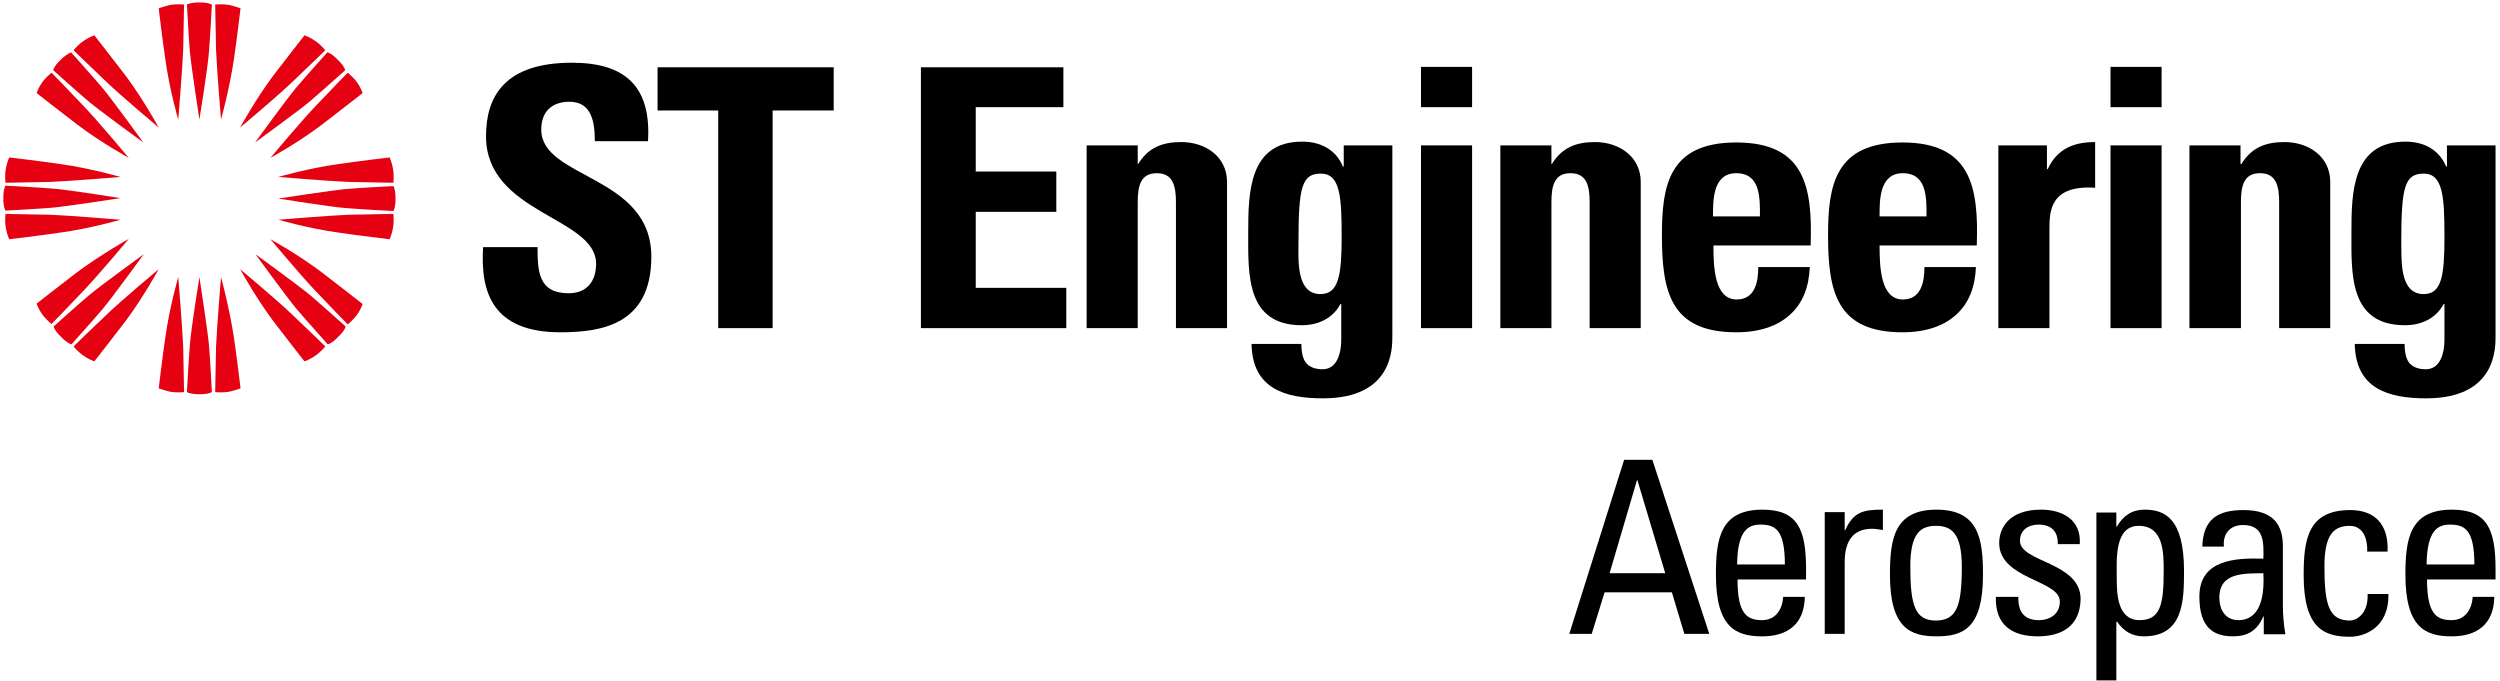 <svg xmlns="http://www.w3.org/2000/svg" width="367" height="100" viewBox="0 0 367 100" fill="none"><g clip-path="url(#clip0_1786_782)"><path d="M32.445 17.561C32.445 17.561 31.835 10.244 31.713 7.256C31.652 4.451 31.591 0.671 31.591 0.671C31.591 0.671 32.689 0.549 33.664 0.732C34.457 0.915 35.311 1.219 35.311 1.219C35.311 1.219 34.762 5.854 34.335 8.719C33.664 13.171 32.445 17.561 32.445 17.561Z" fill="#E50012"></path><path d="M26.165 17.561C26.165 17.561 26.774 10.244 26.896 7.256C26.957 4.451 27.018 0.671 27.018 0.671C27.018 0.671 25.921 0.549 24.945 0.732C24.152 0.915 23.299 1.219 23.299 1.219C23.299 1.219 23.848 5.854 24.274 8.719C24.884 13.171 26.165 17.561 26.165 17.561Z" fill="#E50012"></path><path d="M29.762 0.366C29.579 0.366 29.457 0.366 29.274 0.366C29.091 0.366 28.909 0.366 28.787 0.366C27.811 0.427 27.445 0.671 27.445 0.671C27.445 0.671 27.689 5.488 27.872 7.561C28.055 9.634 29.274 17.561 29.274 17.561C29.274 17.561 30.555 9.634 30.677 7.561C30.86 5.488 31.104 0.671 31.104 0.671C31.104 0.671 30.738 0.427 29.762 0.366Z" fill="#E50012"></path><path d="M23.299 18.72C23.299 18.72 17.689 14.024 15.555 11.951C13.482 10 10.799 7.378 10.799 7.378C10.799 7.378 11.469 6.524 12.323 5.976C12.994 5.488 13.848 5.183 13.848 5.183C13.848 5.183 16.713 8.841 18.482 11.159C21.104 14.695 23.299 18.72 23.299 18.72Z" fill="#E50012"></path><path d="M18.909 23.171C18.909 23.171 14.213 17.561 12.14 15.427C10.189 13.354 7.567 10.671 7.567 10.671C7.567 10.671 6.713 11.341 6.165 12.134C5.677 12.805 5.372 13.659 5.372 13.659C5.372 13.659 9.03 16.524 11.348 18.293C14.884 20.976 18.909 23.171 18.909 23.171Z" fill="#E50012"></path><path d="M9.274 8.415C9.152 8.537 9.03 8.659 8.908 8.78C8.786 8.902 8.664 9.024 8.543 9.146C7.872 9.878 7.811 10.305 7.811 10.305C7.811 10.305 11.408 13.537 12.994 14.878C14.579 16.22 21.043 20.915 21.043 20.915C21.043 20.915 16.347 14.451 15.006 12.866C13.665 11.28 10.433 7.683 10.433 7.683C10.433 7.683 10.067 7.805 9.274 8.415Z" fill="#E50012"></path><path d="M17.689 25.976C17.689 25.976 10.372 26.585 7.384 26.707C4.579 26.768 0.799 26.829 0.799 26.829C0.799 26.829 0.677 25.732 0.86 24.756C0.982 23.963 1.347 23.11 1.347 23.11C1.347 23.11 5.982 23.658 8.847 24.085C13.299 24.695 17.689 25.976 17.689 25.976Z" fill="#E50012"></path><path d="M17.689 32.256C17.689 32.256 10.372 31.646 7.384 31.524C4.579 31.463 0.799 31.402 0.799 31.402C0.799 31.402 0.677 32.5 0.86 33.476C0.982 34.268 1.347 35.122 1.347 35.122C1.347 35.122 5.982 34.573 8.847 34.146C13.299 33.537 17.689 32.256 17.689 32.256Z" fill="#E50012"></path><path d="M0.494 28.598C0.494 28.78 0.494 28.902 0.494 29.085C0.494 29.268 0.494 29.451 0.494 29.573C0.555 30.549 0.799 30.915 0.799 30.915C0.799 30.915 5.616 30.671 7.689 30.488C9.762 30.305 17.689 29.085 17.689 29.085C17.689 29.085 9.762 27.805 7.689 27.683C5.616 27.5 0.799 27.256 0.799 27.256C0.799 27.256 0.555 27.622 0.494 28.598Z" fill="#E50012"></path><path d="M18.909 35.061C18.909 35.061 14.213 40.671 12.14 42.805C10.189 44.878 7.567 47.561 7.567 47.561C7.567 47.561 6.713 46.89 6.165 46.098C5.677 45.427 5.372 44.573 5.372 44.573C5.372 44.573 9.03 41.707 11.348 39.939C14.884 37.317 18.909 35.061 18.909 35.061Z" fill="#E50012"></path><path d="M23.299 39.512C23.299 39.512 17.689 44.207 15.555 46.28C13.482 48.232 10.799 50.854 10.799 50.854C10.799 50.854 11.469 51.707 12.323 52.256C12.994 52.744 13.848 53.049 13.848 53.049C13.848 53.049 16.713 49.39 18.482 47.073C21.104 43.537 23.299 39.512 23.299 39.512Z" fill="#E50012"></path><path d="M8.604 49.085C8.726 49.207 8.848 49.329 8.97 49.451C9.091 49.573 9.213 49.695 9.335 49.817C10.067 50.488 10.494 50.549 10.494 50.549C10.494 50.549 13.726 46.951 15.067 45.366C16.409 43.78 21.104 37.317 21.104 37.317C21.104 37.317 14.64 42.012 13.055 43.354C11.47 44.695 7.872 47.927 7.872 47.927C7.872 47.927 7.933 48.354 8.604 49.085Z" fill="#E50012"></path><path d="M26.165 40.671C26.165 40.671 26.774 47.988 26.896 50.976C26.957 53.78 27.018 57.561 27.018 57.561C27.018 57.561 25.921 57.683 24.945 57.5C24.152 57.317 23.299 57.012 23.299 57.012C23.299 57.012 23.848 52.378 24.274 49.512C24.884 45.122 26.165 40.671 26.165 40.671Z" fill="#E50012"></path><path d="M32.445 40.671C32.445 40.671 31.835 47.988 31.713 50.976C31.652 53.78 31.591 57.561 31.591 57.561C31.591 57.561 32.689 57.683 33.664 57.5C34.457 57.317 35.311 57.012 35.311 57.012C35.311 57.012 34.762 52.378 34.335 49.512C33.664 45.122 32.445 40.671 32.445 40.671Z" fill="#E50012"></path><path d="M28.787 57.866C28.97 57.866 29.091 57.866 29.274 57.866C29.457 57.866 29.64 57.866 29.762 57.866C30.738 57.805 31.104 57.561 31.104 57.561C31.104 57.561 30.86 52.744 30.677 50.671C30.494 48.598 29.274 40.671 29.274 40.671C29.274 40.671 27.994 48.598 27.872 50.671C27.689 52.744 27.445 57.561 27.445 57.561C27.445 57.561 27.811 57.805 28.787 57.866Z" fill="#E50012"></path><path d="M35.25 39.512C35.25 39.512 40.86 44.207 42.994 46.28C45.067 48.232 47.75 50.854 47.75 50.854C47.75 50.854 47.079 51.707 46.225 52.256C45.555 52.744 44.701 53.049 44.701 53.049C44.701 53.049 41.835 49.39 40.067 47.073C37.445 43.537 35.25 39.512 35.25 39.512Z" fill="#E50012"></path><path d="M39.701 35.122C39.701 35.122 44.396 40.732 46.469 42.866C48.42 44.939 51.042 47.622 51.042 47.622C51.042 47.622 51.896 46.951 52.445 46.158C52.933 45.488 53.238 44.634 53.238 44.634C53.238 44.634 49.579 41.768 47.262 40C43.725 37.317 39.701 35.122 39.701 35.122Z" fill="#E50012"></path><path d="M49.274 49.817C49.396 49.695 49.518 49.573 49.64 49.451C49.762 49.329 49.884 49.207 50.006 49.085C50.677 48.354 50.738 47.927 50.738 47.927C50.738 47.927 47.14 44.695 45.555 43.354C43.969 42.012 37.506 37.317 37.506 37.317C37.506 37.317 42.201 43.78 43.542 45.366C44.884 46.951 48.116 50.549 48.116 50.549C48.116 50.549 48.542 50.488 49.274 49.817Z" fill="#E50012"></path><path d="M40.86 32.256C40.86 32.256 48.177 31.646 51.164 31.524C53.969 31.463 57.75 31.402 57.75 31.402C57.75 31.402 57.872 32.5 57.689 33.476C57.567 34.268 57.201 35.122 57.201 35.122C57.201 35.122 52.567 34.573 49.701 34.146C45.25 33.537 40.86 32.256 40.86 32.256Z" fill="#E50012"></path><path d="M40.86 25.976C40.86 25.976 48.177 26.585 51.164 26.707C53.969 26.768 57.75 26.829 57.75 26.829C57.75 26.829 57.872 25.732 57.689 24.756C57.567 23.963 57.201 23.11 57.201 23.11C57.201 23.11 52.567 23.658 49.701 24.085C45.25 24.695 40.86 25.976 40.86 25.976Z" fill="#E50012"></path><path d="M58.055 29.634C58.055 29.451 58.055 29.329 58.055 29.146C58.055 28.963 58.055 28.78 58.055 28.658C57.994 27.683 57.75 27.317 57.75 27.317C57.75 27.317 52.933 27.561 50.86 27.744C48.786 27.927 40.86 29.146 40.86 29.146C40.86 29.146 48.786 30.427 50.86 30.549C52.933 30.732 57.75 30.976 57.75 30.976C57.75 30.976 57.994 30.61 58.055 29.634Z" fill="#E50012"></path><path d="M39.701 23.171C39.701 23.171 44.396 17.561 46.469 15.427C48.42 13.354 51.042 10.671 51.042 10.671C51.042 10.671 51.896 11.341 52.445 12.134C52.933 12.805 53.238 13.659 53.238 13.659C53.238 13.659 49.579 16.524 47.262 18.293C43.725 20.976 39.701 23.171 39.701 23.171Z" fill="#E50012"></path><path d="M35.25 18.72C35.25 18.72 40.86 14.024 42.994 11.951C45.067 10 47.75 7.378 47.75 7.378C47.75 7.378 47.079 6.524 46.225 5.976C45.555 5.488 44.701 5.183 44.701 5.183C44.701 5.183 41.835 8.841 40.067 11.159C37.445 14.695 35.25 18.72 35.25 18.72Z" fill="#E50012"></path><path d="M49.945 9.146C49.823 9.024 49.701 8.902 49.579 8.78C49.457 8.659 49.335 8.537 49.213 8.415C48.482 7.744 48.055 7.683 48.055 7.683C48.055 7.683 44.823 11.28 43.482 12.866C42.14 14.451 37.445 20.915 37.445 20.915C37.445 20.915 43.908 16.22 45.494 14.878C47.079 13.537 50.677 10.305 50.677 10.305C50.677 10.305 50.616 9.878 49.945 9.146Z" fill="#E50012"></path><path d="M82.262 48.78C72.323 48.78 70.494 42.927 70.921 36.28L78.909 36.28C78.909 39.939 79.091 43.049 83.482 43.049C86.165 43.049 87.506 41.28 87.506 38.72C87.506 31.829 71.347 31.402 71.347 20C71.347 14.024 74.213 9.207 83.969 9.207C91.774 9.207 95.616 12.683 95.128 20.732L87.323 20.732C87.323 17.866 86.835 14.939 83.604 14.939C80.982 14.939 79.457 16.402 79.457 19.024C79.457 26.28 95.616 25.671 95.616 37.683C95.616 47.622 88.36 48.78 82.262 48.78Z" fill="black"></path><path d="M122.384 9.878L122.384 16.22L113.421 16.22L113.421 48.171L105.433 48.171L105.433 16.22L96.531 16.22L96.531 9.878L122.384 9.878Z" fill="black"></path><path d="M135.189 48.171L135.189 9.878L156.104 9.878L156.104 15.732L143.238 15.732L143.238 25.183L155.067 25.183L155.067 31.098L143.238 31.098L143.238 42.256L156.531 42.256L156.531 48.171L135.189 48.171Z" fill="black"></path><path d="M166.957 24.085L167.079 24.085C168.543 21.707 170.555 20.854 173.421 20.854C176.957 20.854 180.128 22.988 180.128 26.707L180.128 48.171L172.628 48.171L172.628 29.695C172.628 27.317 172.201 25.427 169.823 25.427C167.445 25.427 167.018 27.256 167.018 29.695L167.018 48.171L159.518 48.171L159.518 21.341L167.018 21.341L167.018 24.085L166.957 24.085Z" fill="black"></path><path d="M193.847 43.171C196.53 43.171 196.957 40.366 196.957 34.695C196.957 28.78 196.713 25.488 193.908 25.488C191.103 25.488 190.616 27.439 190.616 35.61C190.616 38.11 190.25 43.171 193.847 43.171ZM204.397 21.341L204.397 49.268C204.397 51.098 204.519 58.476 194.213 58.476C188.664 58.476 183.847 57.073 183.725 50.488L191.042 50.488C191.042 51.585 191.225 52.561 191.652 53.171C192.14 53.841 192.994 54.207 194.152 54.207C195.982 54.207 196.896 52.439 196.896 49.756L196.896 44.634L196.774 44.634C195.677 46.707 193.542 47.744 191.103 47.744C182.872 47.744 183.238 40.183 183.238 34.146C183.238 28.232 183.36 20.793 191.164 20.793C193.847 20.793 196.103 21.951 197.14 24.451L197.262 24.451L197.262 21.341L204.397 21.341Z" fill="black"></path><path d="M216.103 48.171L208.603 48.171L208.603 21.341L216.103 21.341L216.103 48.171ZM216.103 15.732L208.603 15.732L208.603 9.817L216.103 9.817L216.103 15.732Z" fill="black"></path><path d="M227.689 24.085L227.811 24.085C229.275 21.707 231.287 20.854 234.153 20.854C237.689 20.854 240.859 22.988 240.859 26.707L240.859 48.171L233.359 48.171L233.359 29.695C233.359 27.317 232.933 25.427 230.555 25.427C228.177 25.427 227.749 27.256 227.749 29.695L227.749 48.171L220.251 48.171L220.251 21.342L227.749 21.342L227.749 24.085L227.689 24.085Z" fill="black"></path><path d="M258.359 31.768C258.359 29.146 258.481 25.427 254.885 25.427C251.409 25.427 251.469 29.451 251.469 31.768L258.359 31.768ZM251.531 35.976C251.531 39.146 251.653 43.963 254.945 43.963C257.629 43.963 258.115 41.402 258.115 39.207L265.677 39.207C265.555 42.134 264.641 44.512 262.811 46.159C261.043 47.805 258.421 48.781 254.885 48.781C245.251 48.781 243.969 42.866 243.969 34.512C243.969 27.195 245.007 20.915 254.885 20.915C264.945 20.915 266.103 27.439 265.799 36.037L251.531 36.037L251.531 35.976Z" fill="black"></path><path d="M282.811 31.768C282.811 29.146 282.933 25.427 279.335 25.427C275.859 25.427 275.921 29.451 275.921 31.768L282.811 31.768ZM275.921 35.976C275.921 39.146 276.043 43.963 279.335 43.963C282.019 43.963 282.507 41.402 282.507 39.207L290.067 39.207C289.945 42.134 289.031 44.512 287.201 46.159C285.433 47.805 282.811 48.781 279.275 48.781C269.641 48.781 268.359 42.866 268.359 34.512C268.359 27.195 269.397 20.915 279.275 20.915C289.335 20.915 290.493 27.439 290.189 36.037L275.921 36.037L275.921 35.976Z" fill="black"></path><path d="M300.493 21.342L300.493 24.817L300.615 24.817C302.019 21.768 304.519 20.854 307.567 20.854L307.567 27.561C300.981 27.134 300.859 30.976 300.859 33.598L300.859 48.171L293.359 48.171L293.359 21.342L300.493 21.342Z" fill="black"></path><path d="M317.323 48.171L309.823 48.171L309.823 21.341L317.323 21.341L317.323 48.171ZM317.323 15.732L309.823 15.732L309.823 9.817L317.323 9.817L317.323 15.732Z" fill="black"></path><path d="M328.909 24.085L329.031 24.085C330.493 21.707 332.505 20.854 335.371 20.854C338.909 20.854 342.079 22.988 342.079 26.707L342.079 48.171L334.579 48.171L334.579 29.695C334.579 27.317 334.153 25.427 331.775 25.427C329.397 25.427 328.969 27.256 328.969 29.695L328.969 48.171L321.409 48.171L321.409 21.341L328.909 21.341L328.909 24.085Z" fill="black"></path><path d="M355.799 43.171C358.481 43.171 358.847 40.366 358.847 34.695C358.847 28.78 358.603 25.488 355.799 25.488C352.993 25.488 352.507 27.439 352.507 35.61C352.567 38.11 352.201 43.171 355.799 43.171ZM366.347 21.341L366.347 49.268C366.347 51.098 366.469 58.476 356.165 58.476C350.615 58.476 345.799 57.073 345.677 50.488L352.993 50.488C352.993 51.585 353.177 52.561 353.603 53.171C354.091 53.841 354.945 54.207 356.103 54.207C357.933 54.207 358.847 52.439 358.847 49.756L358.847 44.634L358.725 44.634C357.629 46.707 355.493 47.744 353.055 47.744C344.823 47.744 345.189 40.183 345.189 34.146C345.189 28.232 345.311 20.793 353.115 20.793C355.799 20.793 358.055 21.951 359.091 24.451L359.213 24.451L359.213 21.341L366.347 21.341Z" fill="black"></path><path d="M240.371 70.488L240.311 70.488L236.287 84.146L244.457 84.146L240.371 70.488ZM238.421 67.5L242.567 67.5L250.921 93.049L247.263 93.049L245.433 86.951L235.555 86.951L233.665 93.049L230.371 93.049L238.421 67.5Z" fill="black"></path><path d="M262.019 82.866C262.019 77.683 260.555 77.012 258.421 77.012C256.591 77.012 255.067 77.927 255.007 82.866L262.019 82.866ZM255.067 85.061C255.067 90.061 256.409 91.037 258.665 91.037C260.677 91.037 261.653 89.451 261.775 87.622L264.945 87.622C264.885 91.585 262.445 93.415 258.725 93.415C254.945 93.415 251.897 92.256 251.897 84.39C251.897 79.146 252.507 74.817 258.725 74.817C263.847 74.817 265.129 77.622 265.129 83.537L265.129 85.061L255.067 85.061Z" fill="black"></path><path d="M270.799 77.866L270.859 77.866C272.079 75.122 273.543 74.817 276.409 74.817L276.409 77.805C275.859 77.744 275.371 77.622 274.823 77.622C271.591 77.622 270.799 80.061 270.799 82.5L270.799 93.049L267.871 93.049L267.871 75.183L270.799 75.183L270.799 77.866Z" fill="black"></path><path d="M287.993 83.171C287.993 78.293 286.469 77.195 284.213 77.195C281.957 77.195 280.433 78.232 280.433 83.171C280.433 88.963 281.165 91.098 284.213 91.098C287.263 91.037 287.993 88.963 287.993 83.171ZM277.445 84.39C277.445 79.146 278.055 74.817 284.275 74.817C290.493 74.817 291.103 79.146 291.103 84.39C291.103 92.317 288.115 93.415 284.275 93.415C280.493 93.415 277.445 92.256 277.445 84.39Z" fill="black"></path><path d="M299.153 93.415C295.311 93.415 292.871 91.707 292.993 87.622L296.287 87.622C296.287 88.659 296.347 91.037 299.275 91.037C300.981 91.037 302.385 90.122 302.385 88.293C302.385 85.122 293.481 85.061 293.481 79.695C293.481 77.805 294.641 74.817 299.641 74.817C302.811 74.817 305.555 76.341 305.311 79.878L302.079 79.878C302.141 77.988 301.103 77.012 299.275 77.012C297.689 77.012 296.531 77.866 296.531 79.39C296.531 82.561 305.433 82.5 305.433 87.927C305.371 91.89 302.689 93.415 299.153 93.415Z" fill="black"></path><path d="M317.629 83.841C317.629 81.159 317.629 77.195 313.969 77.195C310.371 77.195 310.737 82.134 310.737 84.878C310.737 87.256 310.859 91.037 314.091 91.037C317.201 91.037 317.629 88.598 317.629 83.841ZM310.677 77.317L310.737 77.317C311.713 75.671 312.993 74.817 314.823 74.817C317.689 74.817 320.615 75.976 320.615 83.841C320.615 88.293 320.493 93.415 314.701 93.415C312.993 93.415 311.775 92.683 310.799 91.281L310.677 91.281L310.677 99.878L307.751 99.878L307.751 75.244L310.677 75.244L310.677 77.317Z" fill="black"></path><path d="M325.799 87.744C325.799 89.451 326.653 91.037 328.603 91.037C330.371 91.037 332.567 89.939 332.263 84.146C329.519 84.207 325.799 83.963 325.799 87.744ZM332.323 90.488L332.263 90.488C331.347 92.561 330.007 93.415 327.749 93.415C323.969 93.415 322.871 90.976 322.871 87.561C322.871 82.134 328.177 81.89 332.263 82.012C332.323 79.634 332.385 77.073 329.275 77.073C327.323 77.073 326.287 78.415 326.469 80.244L323.299 80.244C323.421 76.22 325.555 74.878 329.335 74.878C333.969 74.878 335.127 77.256 335.127 80.244L335.127 88.841C335.127 90.244 335.249 91.707 335.493 93.11L332.323 93.11L332.323 90.488Z" fill="black"></path><path d="M347.507 80.915C347.567 77.988 346.103 77.195 345.007 77.195C342.749 77.195 341.225 78.232 341.225 83.171C341.225 88.963 341.957 91.098 345.007 91.098C345.677 91.098 347.689 90.366 347.567 87.195L350.615 87.195C350.737 92.256 346.957 93.476 345.007 93.476C341.225 93.476 338.177 92.317 338.177 84.451C338.177 79.207 338.787 74.878 345.007 74.878C348.603 74.878 350.677 76.951 350.493 80.976L347.507 80.976L347.507 80.915Z" fill="black"></path><path d="M363.237 82.866C363.237 77.683 361.775 77.012 359.641 77.012C357.811 77.012 356.287 77.927 356.225 82.866L363.237 82.866ZM356.287 85.061C356.287 90.061 357.629 91.037 359.885 91.037C361.897 91.037 362.871 89.451 362.993 87.622L366.165 87.622C366.103 91.585 363.665 93.415 359.945 93.415C356.165 93.415 353.115 92.256 353.115 84.39C353.115 79.146 353.725 74.817 359.945 74.817C365.067 74.817 366.347 77.622 366.347 83.537L366.347 85.061L356.287 85.061Z" fill="black"></path></g><defs><clipPath id="clip0_1786_782"><rect width="366.6" height="100" fill="white" transform="translate(0.067 2.86102e-06)"></rect></clipPath></defs></svg>